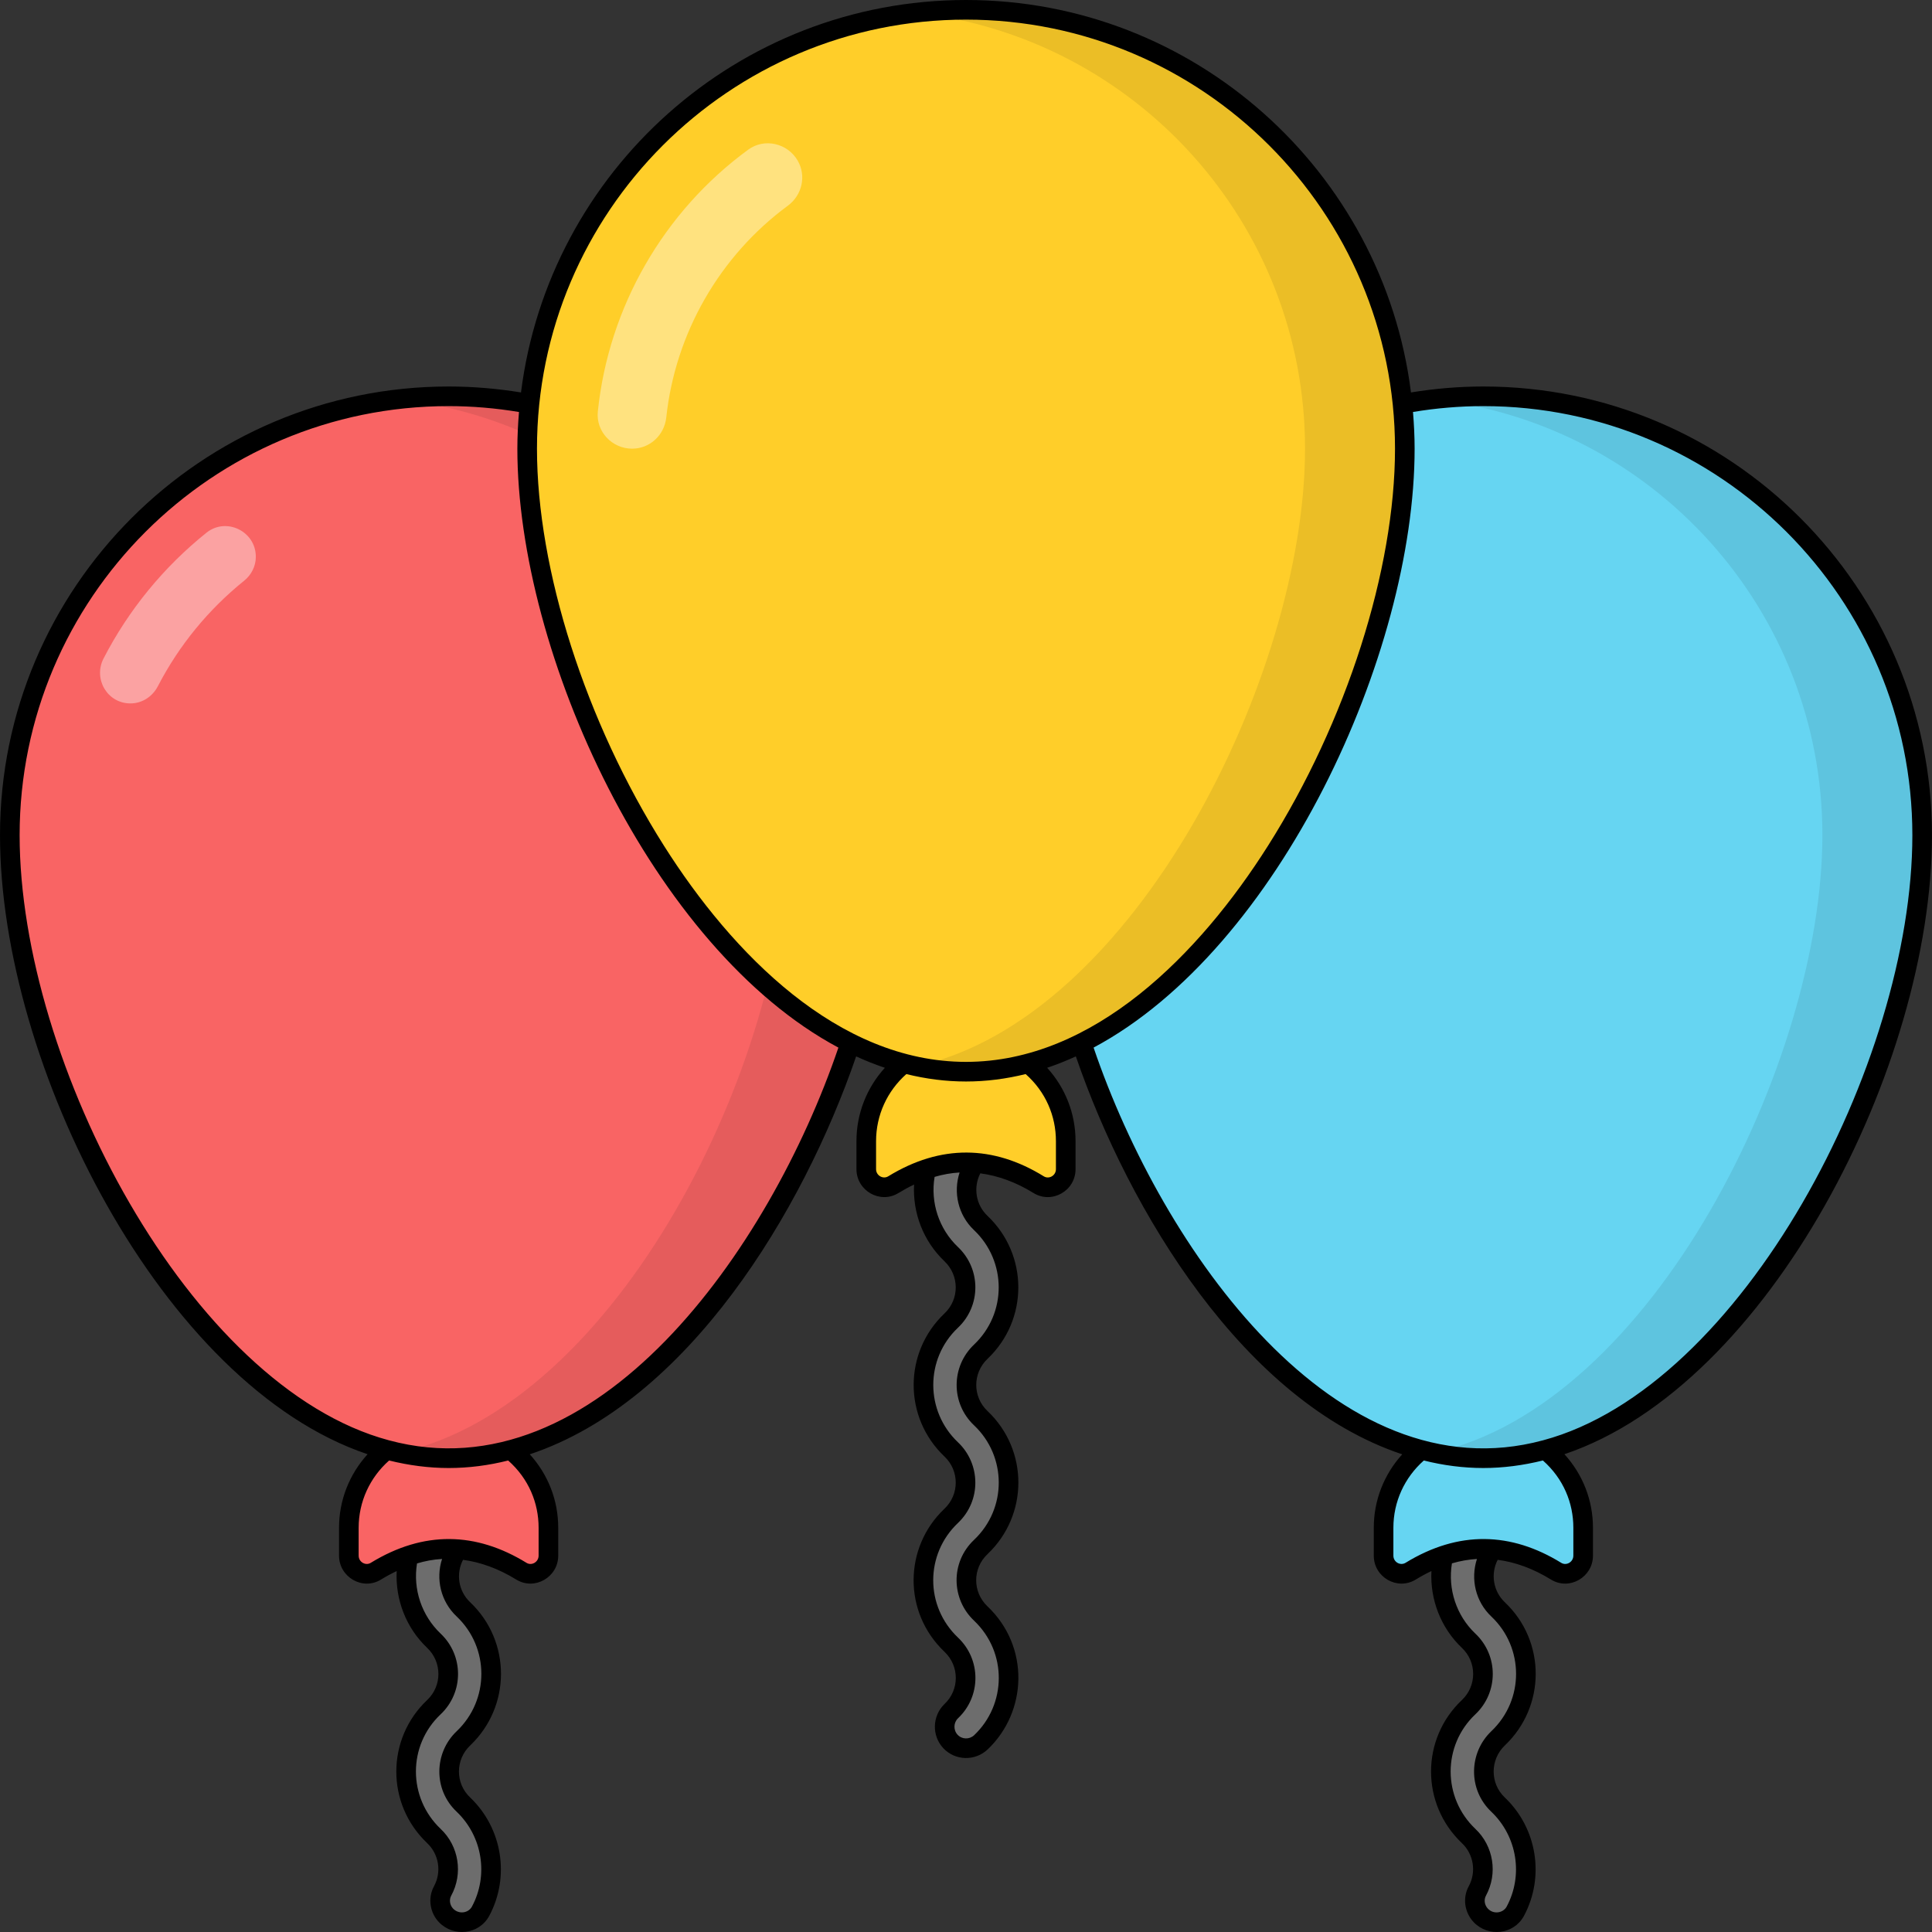 <svg enable-background="new 0 0 512 512" height="512" viewBox="0 0 512 512" width="512" xmlns="http://www.w3.org/2000/svg"><rect x="0" y="0" width="512" height="512" fill="#333333" stroke="none"/><g id="_x33_4_Ballons"><g><path d="m397.031 478.271c7.921 7.516 9.43 19.147 4.529 28.23-1.813 3.36-6.467 3.878-9.105 1.117-1.666-1.743-2.103-4.376-.946-6.493 2.583-4.728 1.758-10.729-2.306-14.571-9.786-9.285-9.831-24.851 0-34.136 5.052-4.779 5.052-12.835 0-17.614-9.831-9.33-9.786-24.896 0-34.136 2.276-2.185 5.871-2.094 8.011.227 2.185 2.276 2.094 5.872-.182 8.011-5.052 4.779-5.098 12.79 0 17.615 9.786 9.285 9.786 24.851 0 34.136-5.053 4.779-5.053 12.835-.001 17.614z" fill="#6d6d6d"/><path d="m122.818 478.271c7.921 7.516 9.43 19.147 4.529 28.23-1.813 3.36-6.467 3.878-9.105 1.117-1.666-1.743-2.103-4.376-.946-6.493 2.583-4.728 1.758-10.729-2.306-14.571-9.786-9.285-9.831-24.851 0-34.136 5.052-4.779 5.052-12.835 0-17.614-9.831-9.33-9.786-24.896 0-34.136 2.276-2.185 5.871-2.094 8.011.227 2.185 2.276 2.094 5.872-.182 8.011-5.052 4.779-5.098 12.79 0 17.615 9.786 9.285 9.786 24.851 0 34.136-5.053 4.779-5.053 12.835-.001 17.614z" fill="#6d6d6d"/><g><path d="m251.898 461.52c-2.162-2.28-2.069-5.88.211-8.045 5.031-4.765 5.068-12.786.002-17.593-9.918-9.401-9.773-24.942-.044-34.158 5.129-4.856 5.029-12.884.02-17.624-9.79-9.28-9.81-24.847-.004-34.132 5.05-4.783 5.071-12.806.004-17.61-9.818-9.301-9.781-24.868-.002-34.127 2.28-2.169 5.88-2.071 8.045.218 2.16 2.28 2.062 5.88-.218 8.041-5.027 4.766-5.085 12.787-.002 17.606 9.781 9.263 9.822 24.823.007 34.127-5.061 4.79-5.066 12.82-.004 17.615 9.798 9.278 9.798 24.842.007 34.123-5.13 4.857-5.032 12.878-.027 17.619 9.955 9.436 9.722 24.976.049 34.154-2.284 2.157-5.879 2.067-8.044-.214z" fill="#6d6d6d"/></g><path d="m282.436 302.424v7.425c0 3.678-4.035 6.03-7.167 4.102-12.847-7.907-25.694-7.908-38.54-.001-3.132 1.928-7.167-.424-7.167-4.102v-7.424c0-14.601 11.836-26.437 26.437-26.437 14.601-.001 26.437 11.836 26.437 26.437z" fill="#ffce29"/><path d="m419.542 404.86v7.425c0 3.678-4.035 6.03-7.167 4.102-12.847-7.907-25.694-7.908-38.54-.001-3.132 1.928-7.167-.424-7.167-4.102v-7.424c0-14.601 11.836-26.437 26.437-26.437 14.601 0 26.437 11.836 26.437 26.437z" fill="#66d5f2"/><path d="m145.33 404.86v7.425c0 3.678-4.035 6.03-7.167 4.102-12.847-7.907-25.694-7.908-38.54-.001-3.132 1.928-7.167-.424-7.167-4.102v-7.424c0-14.601 11.836-26.437 26.437-26.437 14.6 0 26.437 11.836 26.437 26.437z" fill="#f96464"/><path d="m509.396 221.327c0 64.221-52.069 165.117-116.291 165.117-64.221 0-116.29-100.896-116.29-165.117 0-64.222 52.069-116.291 116.29-116.291 64.222 0 116.291 52.069 116.291 116.291z" fill="#66d5f2"/><path d="m235.183 221.327c0 64.221-52.069 165.117-116.291 165.117-64.221 0-116.29-100.896-116.29-165.117 0-64.222 52.069-116.291 116.29-116.291 64.222 0 116.291 52.069 116.291 116.291z" fill="#f96464"/><g opacity=".4"><path d="m41.847 181.84c5.594-10.824 13.405-20.327 22.824-27.915 1.936-1.56 3.124-3.857 3.124-6.343v-.04c0-6.737-7.83-10.577-13.086-6.363-11.266 9.034-20.595 20.381-27.261 33.314-2.801 5.434.996 11.921 7.109 11.921h.02c3.101 0 5.846-1.819 7.27-4.574z" fill="#fff"/></g><path d="m509.398 221.34c0 64.222-52.069 165.083-116.29 165.083-4.461 0-8.875-.501-13.199-1.411 57.986-12.471 103.046-103.91 103.046-163.671 0-59.76-45.06-108.962-103.046-115.516 4.324-.501 8.739-.775 13.199-.775 64.221-.001 116.29 52.069 116.29 116.29z" opacity=".08"/><path d="m235.186 221.34c0 64.222-52.069 165.083-116.29 165.083-4.461 0-8.875-.501-13.199-1.411 57.986-12.471 103.046-103.91 103.046-163.671 0-59.76-45.06-108.962-103.046-115.516 4.324-.501 8.739-.775 13.199-.775 64.221-.001 116.29 52.069 116.29 116.29z" opacity=".08"/><path d="m372.289 118.891c0 64.221-52.069 165.117-116.291 165.117-64.221 0-116.29-100.896-116.29-165.117 0-64.222 52.069-116.291 116.29-116.291 64.222 0 116.291 52.069 116.291 116.291z" fill="#ffce29"/><path d="m208.781 54.52c-18.077 13.316-29.826 33.805-32.209 56.097-.501 4.683-4.333 8.287-9.043 8.287h-.014c-5.319 0-9.63-4.553-9.085-9.844 2.849-27.634 17.417-52.991 39.863-69.407 4.291-3.138 10.394-1.718 13.08 2.87 2.381 4.068 1.203 9.201-2.592 11.997z" fill="#fff" opacity=".4"/><path d="m511.997 221.329c0-65.563-53.339-118.902-118.902-118.902-6.444 0-12.875.551-19.171 1.576-7.352-58.549-57.414-104.002-117.927-104.002-60.511 0-110.573 45.453-117.924 104.003-6.302-1.026-12.732-1.578-19.168-1.578-65.563 0-118.902 53.339-118.902 118.902 0 60.996 43.086 145.821 97.416 164.057-4.832 5.307-7.569 12.178-7.569 19.482v7.406c0 5.661 6.237 9.338 11.129 6.322 1.388-.849 2.773-1.599 4.15-2.251-.387 7.545 2.476 15.036 8.068 20.349 3.958 3.744 4.008 10.06 0 13.845-10.821 10.22-10.965 27.495.003 37.903 3.129 2.949 3.873 7.657 1.815 11.439-1.734 3.163-1.052 7.098 1.343 9.551 3.821 3.968 10.58 3.283 13.284-1.688 5.558-10.348 3.492-23.243-5.018-31.365-.005-.005-.01-.01-.015-.015-3.976-3.729-3.984-10.043.013-13.815 10.854-10.335 10.868-27.599-.015-37.931-3.124-2.929-3.825-7.538-1.905-11.245 4.659.617 9.392 2.327 14.098 5.219 4.895 3.008 11.137-.64 11.137-6.32v-7.406c0-7.268-2.685-14.109-7.539-19.46 41.892-13.952 72.357-64.323 86.49-105.449 2.506 1.147 5.043 2.158 7.61 3.022-4.805 5.291-7.526 12.144-7.526 19.437v7.431c0 5.675 6.243 9.319 11.129 6.322 1.384-.846 2.766-1.596 4.141-2.247-.397 7.525 2.458 15.005 8.046 20.318 3.964 3.756 4.019 10.059.003 13.848-10.825 10.255-10.933 27.515.003 37.903 3.952 3.728 4.018 10.028-.003 13.842-10.788 10.216-11.016 27.458.023 37.923 3.958 3.755 4.008 10.043-.015 13.84-3.274 3.16-3.406 8.411-.294 11.711 3.147 3.331 8.398 3.458 11.736.31 10.548-10.01 11.179-27.28-.053-37.923-3.949-3.746-4.027-10.015.025-13.845 10.831-10.257 10.956-27.526-.003-37.903-3.986-3.76-3.991-10.054.005-13.845 10.883-10.331 10.87-27.578-.025-37.896-3.105-2.944-3.801-7.557-1.893-11.257 4.7.623 9.435 2.332 14.108 5.221 4.853 2.979 11.127-.582 11.127-6.322v-7.431c0-7.259-2.678-14.092-7.521-19.44 2.565-.864 5.1-1.874 7.604-3.02 14.135 41.134 44.609 91.517 86.496 105.454-4.816 5.301-7.544 12.162-7.544 19.457v7.406c0 5.705 6.244 9.319 11.129 6.322 1.388-.849 2.773-1.599 4.151-2.251-.387 7.546 2.476 15.039 8.067 20.353 3.982 3.756 3.994 10.069 0 13.842-10.847 10.245-10.939 27.519.003 37.903 3.127 2.949 3.873 7.657 1.815 11.439-1.656 3.021-1.18 6.908 1.343 9.551 3.827 3.974 10.591 3.276 13.284-1.69 5.561-10.353 3.485-23.251-5.053-31.373-3.982-3.754-3.934-10.081.005-13.817 10.848-10.304 10.933-27.574-.005-37.926-3.11-2.933-3.81-7.546-1.904-11.257 4.652.603 9.39 2.314 14.114 5.224 4.916 3.018 11.137-.663 11.137-6.32v-7.406c0-7.28-2.694-14.132-7.564-19.487 54.327-18.267 97.408-103.08 97.408-164.05zm-256-216.13c62.692 0 113.694 51.002 113.694 113.692 0 32.116-12.898 72.446-33.66 105.25-18.115 28.619-46.144 57.268-80.035 57.268-33.92 0-61.942-28.683-80.032-57.268-20.761-32.804-33.66-73.134-33.66-105.25.002-62.69 51.004-113.692 113.693-113.692zm-134.952 453.576c-6.017 5.685-6.285 15.466-.003 21.373 6.82 6.51 8.472 16.845 4.025 25.124-.943 1.742-3.469 2.104-4.977.543-.877-.902-1.118-2.34-.513-3.442 3.188-5.863 2.033-13.147-2.807-17.708-8.705-8.265-8.749-22.089-.005-30.347 6.179-5.836 6.139-15.608.005-21.396-5.046-4.798-7.371-11.81-6.255-18.599 2.15-.637 4.216-1.038 6.642-1.185-1.738 5.288-.359 11.282 3.882 15.261 8.704 8.262 8.698 22.099.006 30.376zm21.692-46.502c0 1.659-1.821 2.756-3.213 1.891-13.345-8.191-27.18-8.612-41.269.003-1.358.846-3.208-.209-3.208-1.893v-7.406c0-6.875 2.945-13.288 8.073-17.822 5.254 1.303 10.555 1.995 15.785 1.995 5.308 0 10.604-.692 15.764-1.993 5.459 4.834 8.068 11.266 8.068 17.82zm-39.664-30.578c-52.71-14.081-97.872-99.948-97.872-160.366 0-62.697 51.007-113.704 113.704-113.704 6.259 0 12.509.544 18.632 1.56-.26 3.205-.43 6.436-.43 9.707 0 54.376 35.907 132.504 85.078 158.734-18.241 53.605-64.314 118.89-119.112 104.069zm155.061-25.365c-6.125 5.812-6.184 15.553.003 21.396 8.675 8.21 8.774 22.036.003 30.347-6.309 5.955-6.046 15.693-.028 21.393 8.927 8.467 8.594 22.273.053 30.375-1.241 1.168-3.207 1.147-4.381-.102-1.167-1.236-1.112-3.211.102-4.381 6.14-5.793 6.158-15.538.003-21.373-8.818-8.363-8.71-22.155-.023-30.378 6.284-5.968 6.005-15.727 0-21.393-8.708-8.267-8.724-22.097-.005-30.347 6.138-5.797 6.18-15.539.008-21.396-5.053-4.805-7.326-11.81-6.191-18.587 2.182-.641 4.396-1.034 6.627-1.164-1.727 5.277-.408 11.26 3.808 15.259 8.695 8.236 8.775 22.04.021 30.351zm21.698-53.914v7.431c0 1.694-1.84 2.736-3.206 1.896-13.407-8.292-27.346-8.518-41.241-.005-1.408.846-3.218-.235-3.218-1.891v-7.431c0-6.863 2.929-13.257 8.025-17.776 5.172 1.279 10.446 1.967 15.805 1.967 5.361 0 10.638-.689 15.811-1.969 5.317 4.706 8.024 11.107 8.024 17.778zm115.397 156.364c-6.006 5.699-6.229 15.49-.003 21.363 6.84 6.505 8.505 16.842 4.056 25.129-.932 1.715-3.453 2.121-4.957.563-.962-1.005-1.101-2.43-.533-3.462 3.188-5.86 2.03-13.145-2.807-17.708-8.705-8.265-8.749-22.089-.005-30.347 6.154-5.807 6.169-15.585.005-21.396-5.048-4.799-7.33-11.815-6.209-18.614 2.183-.641 4.397-1.034 6.63-1.165-1.727 5.288-.4 11.276 3.825 15.261 8.689 8.223 8.764 22.053-.002 30.376zm21.723-46.507c0 1.661-1.823 2.751-3.211 1.893-13.261-8.167-27.164-8.64-41.261-.003-1.404.847-3.218-.21-3.218-1.891v-7.406c0-6.878 2.944-13.289 8.07-17.82 5.17 1.301 10.46 1.993 15.763 1.993 5.233 0 10.537-.692 15.79-1.997 5.439 4.816 8.068 11.249 8.068 17.825v7.406zm-8.032-30.576c-54.796 14.819-100.844-50.407-119.107-104.075 49.171-26.231 85.076-104.357 85.076-158.732 0-3.273-.169-6.506-.43-9.712 6.116-1.012 12.368-1.554 18.635-1.554 62.697 0 113.704 51.007 113.704 113.704.001 60.396-45.163 146.258-97.878 160.369z"/><path d="m372.292 118.904c0 64.222-52.069 165.083-116.29 165.083-4.461 0-8.875-.501-13.199-1.411 57.986-12.471 103.046-103.91 103.046-163.671 0-59.76-45.06-108.962-103.046-115.516 4.324-.501 8.739-.775 13.199-.775 64.221-.001 116.29 52.068 116.29 116.29z" opacity=".08"/></g></g></svg>